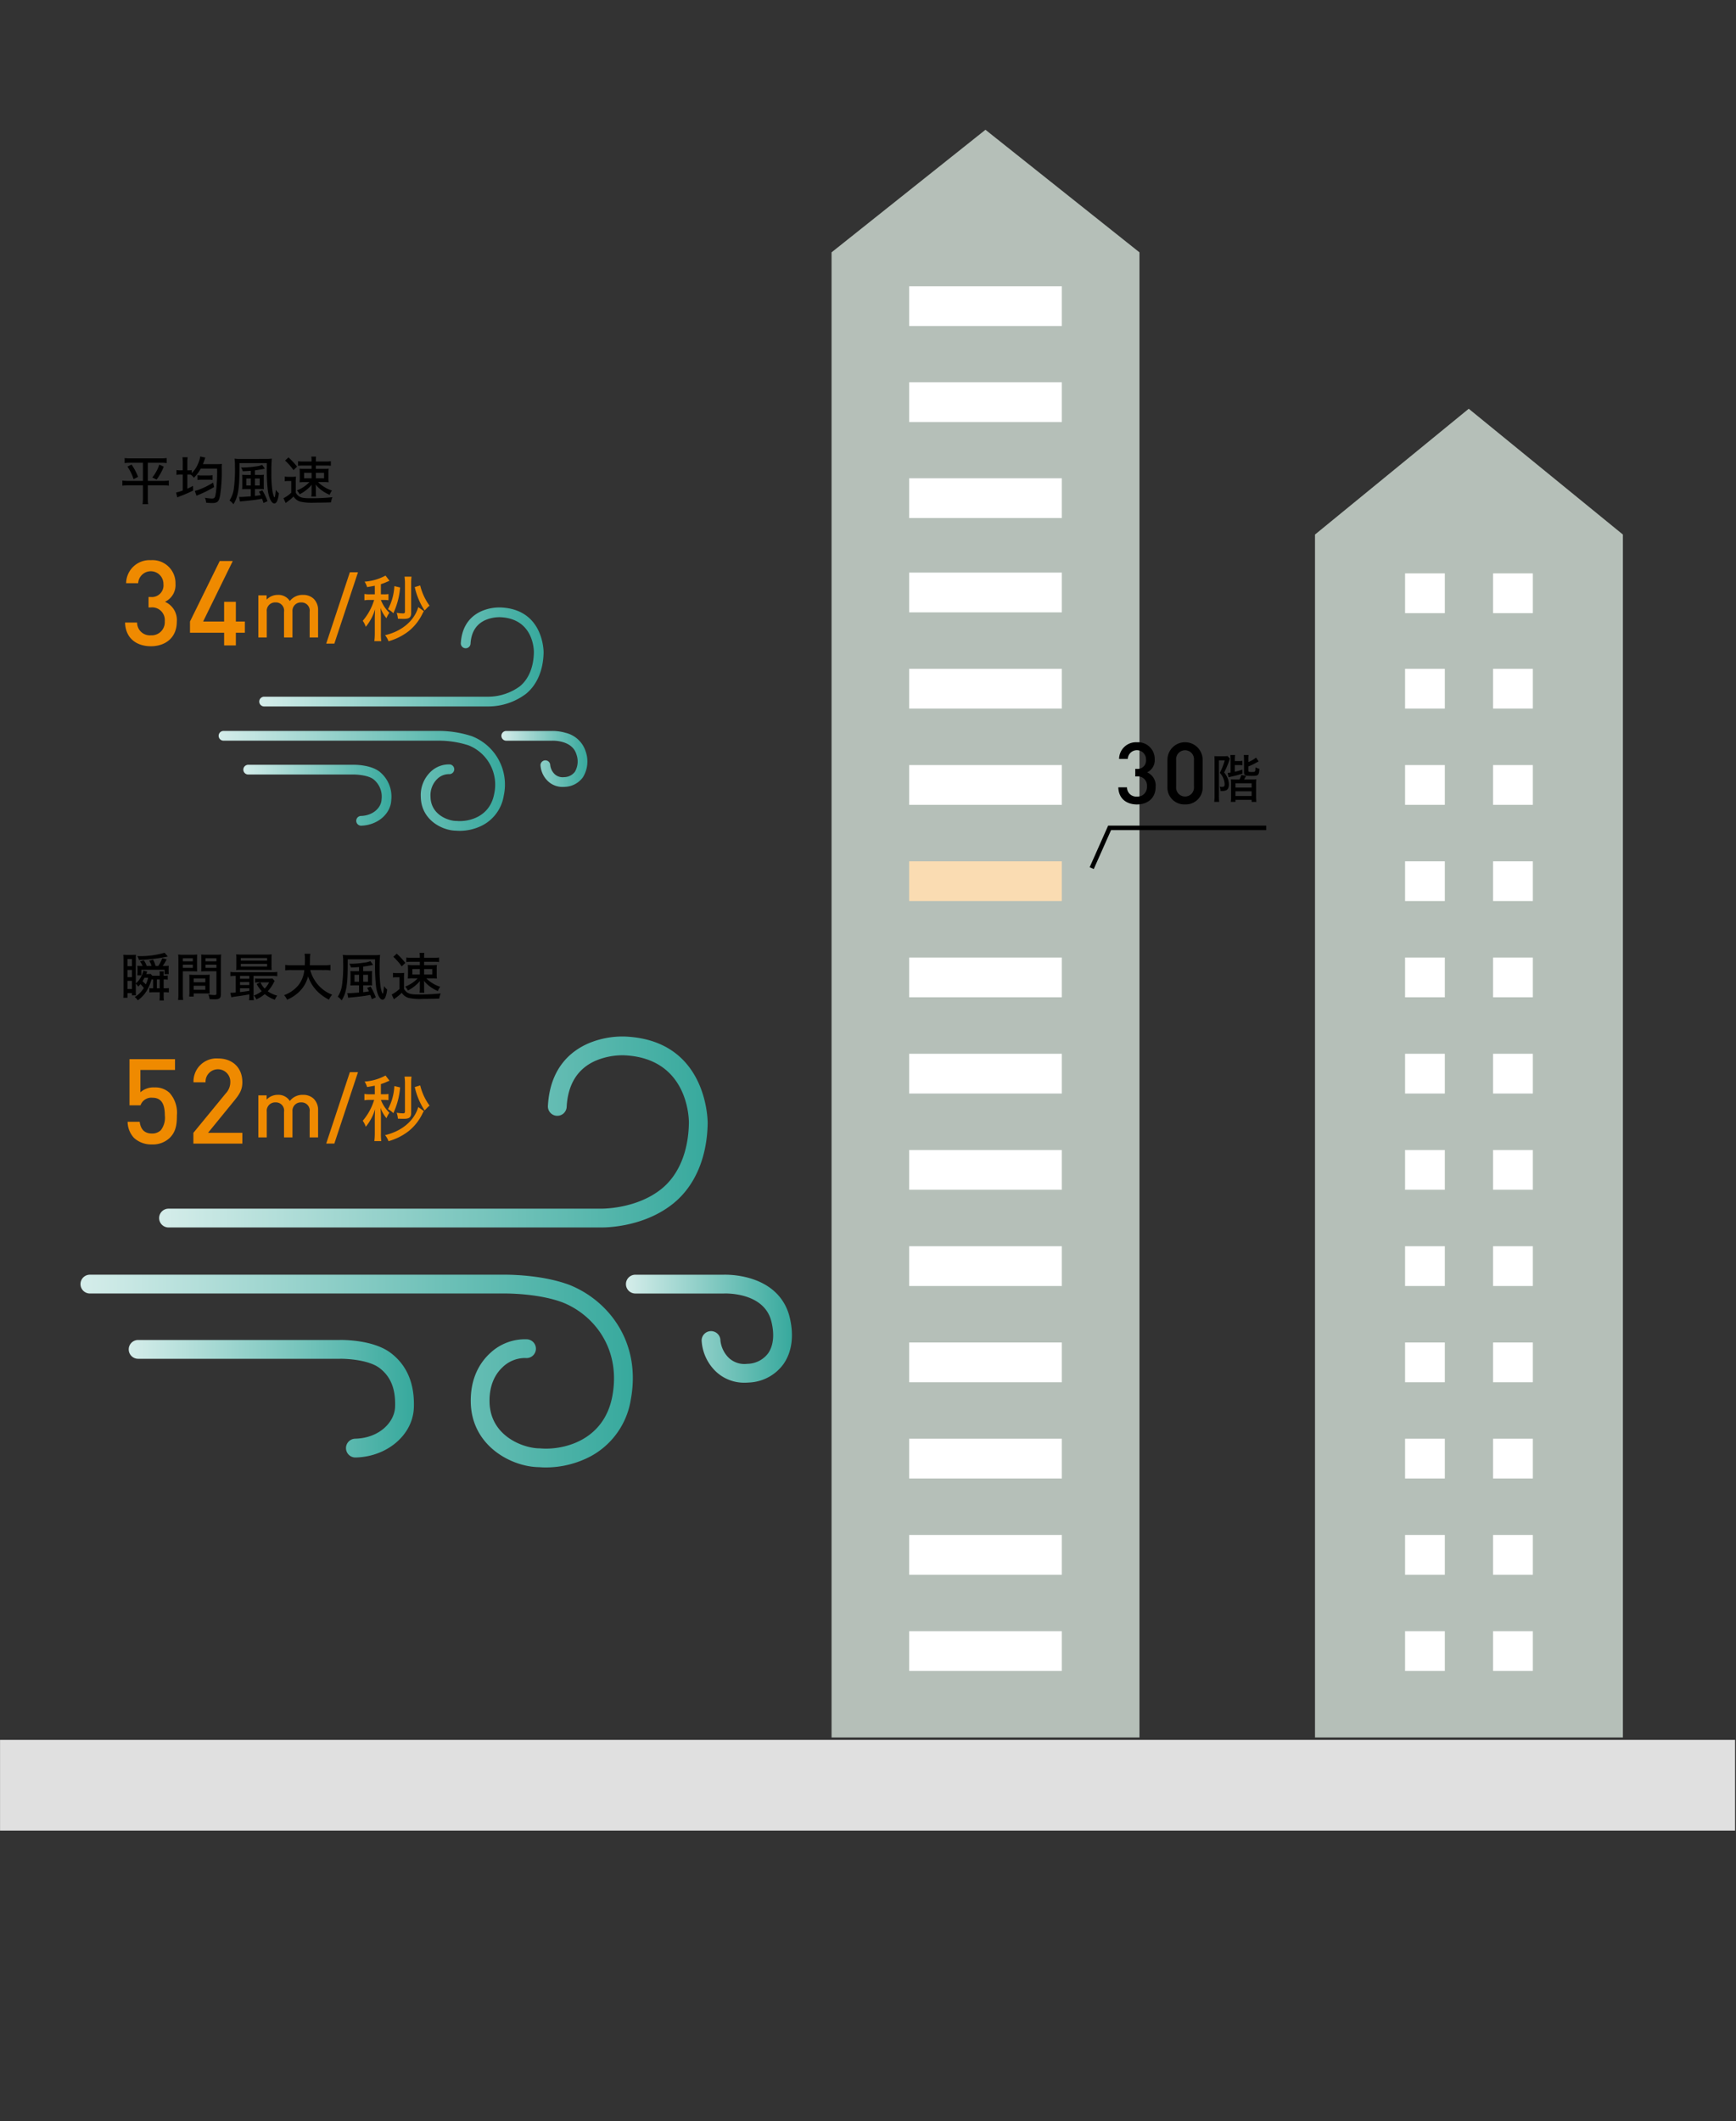 <svg id="レイヤー_1" data-name="レイヤー 1" xmlns="http://www.w3.org/2000/svg" xmlns:xlink="http://www.w3.org/1999/xlink" width="388" height="474" viewBox="0 0 388 474">
  <rect x="0" y="0" width="388" height="474" fill="#333333" stroke="none"/>
  <defs>
    <style>
      .cls-1 {
        fill: #ef8a00;
      }

      .cls-2 {
        fill: #b5bfb8;
      }

      .cls-3 {
        fill: #e0e0e0;
      }

      .cls-4 {
        fill: url(#名称未設定グラデーション_13);
      }

      .cls-5 {
        fill: url(#名称未設定グラデーション_13-2);
      }

      .cls-6 {
        fill: url(#名称未設定グラデーション_13-3);
      }

      .cls-7 {
        fill: url(#名称未設定グラデーション_13-4);
      }

      .cls-8 {
        fill: #fff;
      }

      .cls-9 {
        fill: #fadcb2;
      }

      .cls-10 {
        fill: url(#名称未設定グラデーション_13-5);
      }

      .cls-11 {
        fill: url(#名称未設定グラデーション_13-6);
      }

      .cls-12 {
        fill: url(#名称未設定グラデーション_13-7);
      }

      .cls-13 {
        fill: url(#名称未設定グラデーション_13-8);
      }

      .cls-14 {
        fill: none;
        stroke: #000;
        stroke-miterlimit: 10;
      }
    </style>
    <linearGradient id="名称未設定グラデーション_13" data-name="名称未設定グラデーション 13" x1="35.571" y1="252.958" x2="158.166" y2="252.958" gradientUnits="userSpaceOnUse">
      <stop offset="0" stop-color="#d5edea"/>
      <stop offset="1" stop-color="#37a99d"/>
    </linearGradient>
    <linearGradient id="名称未設定グラデーション_13-2" x1="139.905" y1="296.921" x2="177" y2="296.921" xlink:href="#名称未設定グラデーション_13"/>
    <linearGradient id="名称未設定グラデーション_13-3" x1="17.993" y1="306.388" x2="141.44" y2="306.388" xlink:href="#名称未設定グラデーション_13"/>
    <linearGradient id="名称未設定グラデーション_13-4" x1="28.772" y1="312.573" x2="92.512" y2="312.573" xlink:href="#名称未設定グラデーション_13"/>
    <linearGradient id="名称未設定グラデーション_13-5" x1="57.946" y1="146.806" x2="121.496" y2="146.806" xlink:href="#名称未設定グラデーション_13"/>
    <linearGradient id="名称未設定グラデーション_13-6" x1="112.03" y1="169.595" x2="131.259" y2="169.595" xlink:href="#名称未設定グラデーション_13"/>
    <linearGradient id="名称未設定グラデーション_13-7" x1="48.835" y1="174.503" x2="112.825" y2="174.503" xlink:href="#名称未設定グラデーション_13"/>
    <linearGradient id="名称未設定グラデーション_13-8" x1="54.422" y1="177.709" x2="87.463" y2="177.709" xlink:href="#名称未設定グラデーション_13"/>
  </defs>
  <g>
    <path class="cls-1" d="M37.954,254.263a5.422,5.422,0,0,1-3.973,1.483,5.675,5.675,0,0,1-4.03-1.457,5.375,5.375,0,0,1-1.431-3.6h2.7c.212,1.668,1.061,2.622,2.758,2.622a2.727,2.727,0,0,0,1.963-.742,4.549,4.549,0,0,0,.9-3.31c0-2.252-.584-3.946-2.759-3.946a2.548,2.548,0,0,0-2.678,1.694H28.944V236.694H39.116v2.412H31.381v4.988a4.333,4.333,0,0,1,3.131-1.085,4.626,4.626,0,0,1,3.389,1.217,6.647,6.647,0,0,1,1.637,5.031C39.538,251.27,39.327,252.885,37.954,254.263Z"/>
    <path class="cls-1" d="M43.223,255.564v-2.412l7.246-8.826a3.656,3.656,0,0,0,1.006-2.518,2.769,2.769,0,1,0-5.533.052H43.249a5.14,5.14,0,0,1,5.473-5.327c3.228,0,5.445,2.041,5.445,5.3,0,1.67-.606,2.651-1.769,4.082l-5.9,7.236h7.669v2.412Z"/>
    <path class="cls-1" d="M69.208,254.181V248.45a1.826,1.826,0,0,0-1.893-2.1,1.863,1.863,0,0,0-1.948,2v5.824H63.482V248.45a1.829,1.829,0,0,0-1.9-2.1,1.878,1.878,0,0,0-1.956,2.1v5.73H57.741v-9.4h1.848v.944a3.425,3.425,0,0,1,2.515-1.058,3,3,0,0,1,2.672,1.373,3.565,3.565,0,0,1,2.948-1.373,3.387,3.387,0,0,1,2.371.854,3.5,3.5,0,0,1,1,2.652v6.009Z"/>
    <path class="cls-1" d="M74.727,255.552H72.909L78.195,239.6h1.818Z"/>
    <path class="cls-1" d="M83.764,242.618c-.71.129-.952.178-1.71.307a5.3,5.3,0,0,0-.565-1.226,11.4,11.4,0,0,0,4.677-1.355l.888,1.161-.114.049c-.386.161-.419.177-.71.306a10.24,10.24,0,0,1-1.1.4v2.273h.678a5.653,5.653,0,0,0,1.016-.064v1.387A6.2,6.2,0,0,0,85.8,245.8h-.662a7.919,7.919,0,0,0,1.9,2.871,5.535,5.535,0,0,0-.661,1.21,7.9,7.9,0,0,1-1.339-2.322c.065.919.081,1.015.1,1.9v3.71a12.343,12.343,0,0,0,.081,1.839H83.667a15.7,15.7,0,0,0,.1-1.839v-3.113c0-.355.015-1.08.064-2.177a11.1,11.1,0,0,1-2.081,3.919,4.717,4.717,0,0,0-.677-1.339,12.859,12.859,0,0,0,2.548-4.661h-.983a6.444,6.444,0,0,0-1.194.081v-1.419a6.5,6.5,0,0,0,1.226.08h1.1Zm10.6,6.355a11.244,11.244,0,0,1-2.983,3.757,13.006,13.006,0,0,1-4.548,2.291,4.528,4.528,0,0,0-.774-1.355c3.725-.854,6.548-3.226,7.419-6.274l1.257.9c-.064.113-.1.161-.161.259-.016.048-.064.129-.113.225Zm-4.935-5.968a16.9,16.9,0,0,1-1.516,5.758,4.838,4.838,0,0,0-1.193-.9,12.19,12.19,0,0,0,1.419-5.16Zm2.468,5.71c0,.983-.436,1.306-1.677,1.306-.21,0-.356,0-1.29-.033a4.843,4.843,0,0,0-.275-1.322,10.4,10.4,0,0,0,1.436.129c.306,0,.419-.1.419-.436V242.15a10.65,10.65,0,0,0-.1-1.564h1.565a10.676,10.676,0,0,0-.081,1.581Zm3.257-.823-.257.258a15.726,15.726,0,0,1-2.194-5.225l1.21-.371a12.915,12.915,0,0,0,2.1,4.532,2.7,2.7,0,0,0-.468.4Z"/>
  </g>
  <polygon class="cls-2" points="362.722 388.283 293.905 388.283 293.905 119.454 328.265 91.346 362.722 119.454 362.722 388.283"/>
  <rect class="cls-3" x="0.01" y="388.811" width="387.783" height="20.27"/>
  <g>
    <path class="cls-4" d="M37.669,274.3h96.619c.03,0,.112,0,.242,0,1.539,0,9.732-.255,16.069-5.453,4.758-3.9,7.445-10.237,7.567-17.831,0-.186.155-18.649-18.558-19.382a19.546,19.546,0,0,0-8.11,1.538c-3.85,1.672-8.542,5.434-9.032,13.866a2.1,2.1,0,1,0,4.189.244c.292-5.007,2.442-8.442,6.393-10.207a15.44,15.44,0,0,1,6.355-1.25c14.606.573,14.575,14.52,14.567,15.116-.1,6.348-2.244,11.555-6.032,14.661-5.641,4.627-13.461,4.494-13.594,4.5H37.669a2.1,2.1,0,0,0,0,4.2Z"/>
    <path class="cls-5" d="M176.353,293.834c-1.157-3.967-4.122-6.781-8.575-8.135a20.142,20.142,0,0,0-6.082-.838H142a2.1,2.1,0,0,0,0,4.2h19.733l.1,0c.35-.016,8.669-.3,10.484,5.922.832,3.025.6,5.668-.638,7.44a5.9,5.9,0,0,1-4.635,2.349,5.123,5.123,0,0,1-4.1-1.275,6.4,6.4,0,0,1-1.928-3.93,2.1,2.1,0,1,0-4.2,0,10.392,10.392,0,0,0,3.276,7.012,9.17,9.17,0,0,0,6.375,2.413q.446,0,.9-.037a10.023,10.023,0,0,0,7.739-4.122C177.088,302.013,177.532,298.119,176.353,293.834Z"/>
    <path class="cls-6" d="M127.294,287.148c-6.352-2.4-14.339-2.293-14.644-2.291H20.092a2.1,2.1,0,1,0,0,4.2h92.594c.076,0,7.514-.1,13.087,2.007,6.938,2.766,13.057,10.307,11.087,20.916-1.9,10.233-11.357,12.121-16.089,11.692-.063,0-.126-.008-.19-.008-3.437,0-11.021-2.614-11.168-10.378-.077-4.087,1.529-6.46,2.89-7.731a7.227,7.227,0,0,1,5.112-2.079,2.1,2.1,0,1,0,.363-4.181,11.352,11.352,0,0,0-8.34,3.193c-1.984,1.854-4.327,5.245-4.221,10.877.186,9.836,9.183,14.446,15.267,14.5q.772.066,1.567.065a21.517,21.517,0,0,0,9.941-2.477,17.5,17.5,0,0,0,8.994-12.7C143.391,299.793,135.859,290.564,127.294,287.148Z"/>
    <path class="cls-7" d="M87.361,302.365c-3.922-2.988-10.678-2.93-11.386-2.916H30.87a2.1,2.1,0,0,0,0,4.2H76.017c1.653-.027,6.461.276,8.8,2.059,2.522,1.921,3.629,4.687,3.486,8.7-.12,3.377-3.483,6.955-8.9,7.1a2.1,2.1,0,0,0,.054,4.2h.056c7.066-.185,12.77-5.08,12.986-11.142C92.689,309.21,90.961,305.108,87.361,302.365Z"/>
  </g>
  <polygon class="cls-2" points="254.673 388.283 185.856 388.283 185.856 56.391 220.252 29 254.673 56.391 254.673 388.283"/>
  <g>
    <rect class="cls-8" x="203.205" y="364.524" width="34.118" height="8.885"/>
    <rect class="cls-8" x="203.205" y="343.018" width="34.118" height="8.885"/>
    <rect class="cls-8" x="203.205" y="321.511" width="34.118" height="8.885"/>
    <rect class="cls-8" x="203.205" y="300.005" width="34.118" height="8.885"/>
    <rect class="cls-8" x="203.205" y="278.499" width="34.118" height="8.885"/>
    <rect class="cls-8" x="203.205" y="256.993" width="34.118" height="8.885"/>
    <rect class="cls-8" x="203.205" y="235.487" width="34.118" height="8.885"/>
    <rect class="cls-8" x="203.205" y="213.981" width="34.118" height="8.885"/>
    <rect class="cls-9" x="203.205" y="192.475" width="34.118" height="8.885"/>
    <rect class="cls-8" x="203.205" y="170.969" width="34.118" height="8.885"/>
    <rect class="cls-8" x="203.205" y="149.463" width="34.118" height="8.885"/>
    <rect class="cls-8" x="203.205" y="127.957" width="34.118" height="8.885"/>
    <rect class="cls-8" x="203.205" y="106.879" width="34.118" height="8.885"/>
    <rect class="cls-8" x="203.205" y="85.423" width="34.118" height="8.885"/>
    <rect class="cls-8" x="203.205" y="63.966" width="34.118" height="8.885"/>
  </g>
  <g>
    <path d="M34.062,218.882h-.2a9.77,9.77,0,0,1-1,2.4,6.916,6.916,0,0,1-2.061,2.258,2.632,2.632,0,0,0-.692-.725,6.11,6.11,0,0,0,2.039-2.028,6.666,6.666,0,0,0-.76-.864c-.173.207-.265.31-.507.564a2.181,2.181,0,0,0-.529-.668v1.636c0,.484.01.714.034.98h-.9v-.5h-1v1.037h-.933a9.313,9.313,0,0,0,.046-1.06V214.47c0-.461-.023-.9-.046-1.107.242.012.449.024.864.024h1.048c.461,0,.725-.012.922-.024-.024.242-.034.531-.034,1.083v5.324a4.792,4.792,0,0,0,1.174-1.487,4.674,4.674,0,0,0,.5-1.371l.888.195c-.023.058-.035.07-.069.163a1.694,1.694,0,0,0-.081.207,1.639,1.639,0,0,0-.08.2h.288a4.937,4.937,0,0,0,.7-.035l.369.4H35.7v-.173a4.744,4.744,0,0,0-.046-.795h.956a4.955,4.955,0,0,0-.034.692v.276h.173a4.29,4.29,0,0,0,.737-.046v.933a4.544,4.544,0,0,0-.737-.046h-.173v1.97h.253a6.419,6.419,0,0,0,.91-.046v.979a7.553,7.553,0,0,0-.921-.046h-.242v.76a7.425,7.425,0,0,0,.058,1.072h-.991a6.944,6.944,0,0,0,.057-1.06v-.772H34.247a7.231,7.231,0,0,0-.864.046v-.968a5.049,5.049,0,0,0,.691.035h.15v-1.97Zm-5.575-2.972h1v-1.6h-1Zm0,2.443h1v-1.6h-1Zm0,2.649h1v-1.809h-1Zm9.02-7.258c-.345.08-1.486.3-1.958.368a39.763,39.763,0,0,1-4.5.415,2.636,2.636,0,0,0-.368-.864h.207a19.567,19.567,0,0,0,5.9-.749Zm-3.64,2.109a5.133,5.133,0,0,0-.518-1.165l.852-.242a5.622,5.622,0,0,1,.565,1.407h.622a7.19,7.19,0,0,0,.864-1.729l1,.265a11.033,11.033,0,0,1-.887,1.464h.426a6.366,6.366,0,0,0,.934-.047,6.475,6.475,0,0,0-.036.737v.508a4.676,4.676,0,0,0,.036.633h-.946v-.968H31.6v1.244h-.91c.022-.219.034-.46.034-.7v-.807a5.55,5.55,0,0,0-.034-.645,5.421,5.421,0,0,0,.783.047h.4a4.908,4.908,0,0,0-.576-.992l.841-.276a4.87,4.87,0,0,1,.645,1.268ZM32.3,218.49a8.734,8.734,0,0,1-.449.795,7.053,7.053,0,0,1,.737.7,6.3,6.3,0,0,0,.518-1.5Zm2.754,2.362H35.7v-1.97h-.644Z"/>
    <path d="M40.87,222.085a9.4,9.4,0,0,0,.069,1.371H39.8a9.443,9.443,0,0,0,.069-1.371V214.6c0-.6-.012-.922-.046-1.29a10.347,10.347,0,0,0,1.187.046H42.9a10.11,10.11,0,0,0,1.175-.046c-.023.356-.034.632-.034,1.082v1.647c0,.5.011.784.034,1.049-.311-.023-.668-.034-1.106-.034h-2.1Zm0-7.247h2.224v-.7H40.87Zm0,1.452h2.224v-.714H40.87Zm5.968,4.724c0,.437.012.737.035,1.025-.346-.023-.669-.035-1.129-.035H43.29v.7H42.276a7.909,7.909,0,0,0,.058-1.118V218.87c0-.414-.012-.737-.035-1.059a9.609,9.609,0,0,0,1.095.045h2.384a9.5,9.5,0,0,0,1.095-.045c-.023.311-.035.61-.035,1.059ZM43.29,219.5h2.6v-.841h-2.6Zm0,1.693h2.6v-.9h-2.6Zm6.083.968c0,.9-.3,1.152-1.417,1.152-.254,0-.91-.023-1.106-.034a3.923,3.923,0,0,0-.277-1.037,10.5,10.5,0,0,0,1.314.115c.391,0,.483-.057.483-.311v-5h-2.3c-.437,0-.8.011-1.106.034.023-.312.035-.61.035-1.049v-1.647c0-.392-.012-.748-.035-1.082a10,10,0,0,0,1.176.046h2.085a10.707,10.707,0,0,0,1.21-.046,10.412,10.412,0,0,0-.058,1.278Zm-3.434-7.327H48.37v-.7H45.939Zm0,1.452H48.37v-.714H45.939Z"/>
    <path d="M52.622,218.087a6.421,6.421,0,0,0-1.13.069v-.968a5.719,5.719,0,0,0,1.141.07h8.2a5.871,5.871,0,0,0,1.141-.07v.968a6.548,6.548,0,0,0-1.153-.069H56.665v4.3a5.9,5.9,0,0,0,.069,1.13H55.651a5.468,5.468,0,0,0,.07-1.118v-.185c-1.3.23-1.406.254-2.5.4-.853.127-1.107.162-1.521.242l-.219-1h.207c.2,0,.519-.023,1-.057v-3.71Zm8.064-2.27a7.03,7.03,0,0,0,.046.956c-.311-.022-.691-.034-1.118-.034H53.992c-.517,0-.829.012-1.209.046a7.877,7.877,0,0,0,.046-.968v-1.578a7.649,7.649,0,0,0-.046-.968c.392.036.714.046,1.244.046H59.5a12.117,12.117,0,0,0,1.233-.046,7.245,7.245,0,0,0-.046.968Zm-7.04,2.915h2.075v-.645H53.646Zm0,1.394h2.075v-.668H53.646Zm0,1.578c.658-.068,1.222-.149,2.075-.287v-.565H53.646Zm.173-7.027H59.7v-.587H53.819Zm0,1.325H59.7v-.6H53.819Zm7.57,3.214a3.818,3.818,0,0,0-.2.334,8.076,8.076,0,0,1-1.347,1.971,6.051,6.051,0,0,0,2.12.967,3.975,3.975,0,0,0-.53.921,6.989,6.989,0,0,1-2.258-1.255,7.891,7.891,0,0,1-1.878,1.175,2.561,2.561,0,0,0-.576-.852,6.053,6.053,0,0,0,1.774-.98,7.882,7.882,0,0,1-1.129-1.6l.841-.369h-.357a6.6,6.6,0,0,0-.841.046v-.91a7.253,7.253,0,0,0,.979.046h2.016a5.468,5.468,0,0,0,.876-.046Zm-3.168.311a4.679,4.679,0,0,0,.932,1.394,5.126,5.126,0,0,0,.992-1.394Z"/>
    <path d="M69.337,216.773a8.149,8.149,0,0,0,1.59,3.112,7.8,7.8,0,0,0,3.318,2.4,3.976,3.976,0,0,0-.715,1.107,9.567,9.567,0,0,1-3.007-2.293,8.749,8.749,0,0,1-1.669-2.9,7.188,7.188,0,0,1-2.051,3.492,8.584,8.584,0,0,1-2.639,1.716,3.211,3.211,0,0,0-.68-1.014,7.466,7.466,0,0,0,3.1-2.1,6.3,6.3,0,0,0,1.428-3.514h-2.88a8.183,8.183,0,0,0-1.382.081v-1.232a8.27,8.27,0,0,0,1.394.08h2.972c.023-.564.034-.852.034-1.3a7.275,7.275,0,0,0-.081-1.266H69.36a7.475,7.475,0,0,0-.081,1.3c-.011.541-.011.829-.034,1.266h3.226a8.38,8.38,0,0,0,1.382-.08v1.232a8.894,8.894,0,0,0-1.371-.081Z"/>
    <path d="M83.622,213.456a10.088,10.088,0,0,0,1.324-.069,29.717,29.717,0,0,0-.1,3.041,27.123,27.123,0,0,0,.254,4.343c.137.68.334,1.268.437,1.268s.173-.4.3-1.671a3.576,3.576,0,0,0,.681.749,5.816,5.816,0,0,1-.393,1.751c-.173.358-.368.53-.622.53-.622,0-1.2-1.152-1.451-2.9a41.03,41.03,0,0,1-.231-5.057V215.1l.012-.715H77.712v1.2c0,4.493-.312,6.325-1.349,7.984a3.851,3.851,0,0,0-.875-.842,6.329,6.329,0,0,0,.991-2.833,32.582,32.582,0,0,0,.219-4.919,9.074,9.074,0,0,0-.093-1.59,9.109,9.109,0,0,0,1.337.069Zm-1.394,3.571a9.047,9.047,0,0,0,.944-.034,6,6,0,0,0-.034.9V219.4a6.343,6.343,0,0,0,.034.819c-.231-.012-.426-.024-.806-.024H81.18v1.533c.38-.046.644-.082,1.278-.185a6.671,6.671,0,0,0-.4-.772l.772-.3a14.486,14.486,0,0,1,1.163,2.42l-.91.391a6.94,6.94,0,0,0-.334-.945c-.876.173-1.59.276-2.846.415-.449.046-.61.069-1.371.139-.161.01-.288.022-.38.034-.184.023-.218.023-.334.046l-.184-1.037c.115.011.23.011.334.011.4,0,1.095-.046,2.281-.137V220.2H79.221c-.265,0-.692.012-.922.024a7,7,0,0,0,.047-.934v-1.371c0-.368-.012-.634-.035-.921.253.023.518.034.967.034h.968v-.922c-.564.046-.934.07-1.8.1a2.784,2.784,0,0,0-.381-.841,19.075,19.075,0,0,0,3.307-.242,4.511,4.511,0,0,0,1.405-.345l.612.841a2.057,2.057,0,0,0-.254.058c-.622.126-1.36.253-1.958.322v1.025Zm-1.982.807H79.232v1.555h1.014Zm.934,1.555h1.059v-1.555H81.18Z"/>
    <path d="M87.827,217.4a5.023,5.023,0,0,0,.91.057h.738a5.094,5.094,0,0,0,.875-.057,8.858,8.858,0,0,0-.058,1.244V221c.622.979,1.232,1.232,2.984,1.232A43.265,43.265,0,0,0,98.5,222a4.58,4.58,0,0,0-.323,1.152c-1.048.046-2.407.07-3.606.07A12.067,12.067,0,0,1,91.317,223a2.664,2.664,0,0,1-1.52-1.141,10.8,10.8,0,0,1-1.279,1.095,4.1,4.1,0,0,0-.472.368l-.5-1.083A7.37,7.37,0,0,0,89.29,221v-2.615h-.657a4.432,4.432,0,0,0-.806.057Zm.841-4.286a15.493,15.493,0,0,1,1.924,2.074l-.807.772a12.67,12.67,0,0,0-1.878-2.143Zm3.191,1.821a6.633,6.633,0,0,0-1.048.057v-1.025a6.481,6.481,0,0,0,1.186.069h1.832v-.311a5.114,5.114,0,0,0-.058-.783h1.072a4.845,4.845,0,0,0-.058.737v.357h2.189a6.068,6.068,0,0,0,1.164-.069v1.025a6.27,6.27,0,0,0-1.014-.057H94.785v.749H96.56a7.631,7.631,0,0,0,1.093-.058,8.742,8.742,0,0,0-.046,1.036v.946a8.9,8.9,0,0,0,.046,1.071,8.687,8.687,0,0,0-1.117-.046H95.28a6.419,6.419,0,0,0,.991.829,7.734,7.734,0,0,0,2.12,1.06,4.056,4.056,0,0,0-.53.957A8.912,8.912,0,0,1,96,220.392a6.8,6.8,0,0,1-1.244-1.21c.022.253.034.518.034.922v.9a4.793,4.793,0,0,0,.058.852H93.771a5.866,5.866,0,0,0,.058-.852v-.91a8.6,8.6,0,0,1,.034-.876,8.632,8.632,0,0,1-2.695,2.132,3.377,3.377,0,0,0-.61-.865,7.82,7.82,0,0,0,2.8-1.854H92.262a9.406,9.406,0,0,0-1.117.046,9.412,9.412,0,0,0,.045-1.049v-.921a10.064,10.064,0,0,0-.045-1.083,8.175,8.175,0,0,0,1.128.058h1.556v-.749Zm.3,1.624v1.221h1.671v-1.221Zm2.627,1.221h1.832v-1.221H94.785Z"/>
  </g>
  <g>
    <path class="cls-1" d="M33.734,144.416c-3.035,0-5.676-1.616-5.781-5.3h2.692a2.85,2.85,0,0,0,3.089,2.861,2.927,2.927,0,0,0,3.089-3.125,2.829,2.829,0,0,0-3.169-3.1H33.2v-2.347h.452a2.592,2.592,0,0,0,2.876-2.868,2.825,2.825,0,0,0-5.645-.213H28.19a5.231,5.231,0,0,1,5.544-5.145,5.147,5.147,0,0,1,5.491,5.278,4.137,4.137,0,0,1-2.35,4.029,4.422,4.422,0,0,1,2.641,4.445C39.516,142.562,36.9,144.416,33.734,144.416Z"/>
    <path class="cls-1" d="M52.716,141.4v2.834H50.093V141.4H42.462v-2.507l6.65-13.525h2.914L45.4,138.891h4.691v-4.4h2.623v4.4h2.013V141.4Z"/>
    <path class="cls-1" d="M69.208,142.458v-5.73a1.826,1.826,0,0,0-1.893-2.1,1.862,1.862,0,0,0-1.948,2v5.823H63.482v-5.73a1.829,1.829,0,0,0-1.9-2.1,1.877,1.877,0,0,0-1.956,2.1v5.729H57.741v-9.4h1.848V134a3.425,3.425,0,0,1,2.515-1.058,3,3,0,0,1,2.672,1.373,3.567,3.567,0,0,1,2.948-1.373,3.391,3.391,0,0,1,2.371.854,3.5,3.5,0,0,1,1,2.652v6.009Z"/>
    <path class="cls-1" d="M74.727,143.829H72.909l5.286-15.948h1.818Z"/>
    <path class="cls-1" d="M83.764,130.9c-.71.128-.952.177-1.71.306a5.291,5.291,0,0,0-.565-1.225,11.41,11.41,0,0,0,4.677-1.356l.888,1.161-.114.049c-.386.161-.419.178-.71.307a10.02,10.02,0,0,1-1.1.4v2.273h.678a5.561,5.561,0,0,0,1.016-.064v1.388a6.076,6.076,0,0,0-1.032-.066h-.662a7.91,7.91,0,0,0,1.9,2.871,5.535,5.535,0,0,0-.661,1.21,7.885,7.885,0,0,1-1.339-2.322c.065.919.081,1.016.1,1.9v3.71a12.343,12.343,0,0,0,.081,1.839H83.667a15.7,15.7,0,0,0,.1-1.839V138.33c0-.354.015-1.08.064-2.177a11.088,11.088,0,0,1-2.081,3.919,4.717,4.717,0,0,0-.677-1.339,12.851,12.851,0,0,0,2.548-4.661h-.983a6.444,6.444,0,0,0-1.194.081v-1.419a6.421,6.421,0,0,0,1.226.08h1.1Zm10.6,6.354a11.248,11.248,0,0,1-2.983,3.758,13.021,13.021,0,0,1-4.548,2.29,4.528,4.528,0,0,0-.774-1.355c3.725-.854,6.548-3.225,7.419-6.274l1.257.9c-.064.114-.1.161-.161.259-.016.048-.064.129-.113.226Zm-4.935-5.968a16.9,16.9,0,0,1-1.516,5.758,4.835,4.835,0,0,0-1.193-.9,12.2,12.2,0,0,0,1.419-5.16Zm2.468,5.71c0,.984-.436,1.306-1.677,1.306-.21,0-.356,0-1.29-.032a4.842,4.842,0,0,0-.275-1.323,10.4,10.4,0,0,0,1.436.129c.306,0,.419-.1.419-.435v-6.209a10.667,10.667,0,0,0-.1-1.565h1.565a10.676,10.676,0,0,0-.081,1.581Zm3.257-.823c-.047.049-.144.145-.257.259A15.732,15.732,0,0,1,92.7,131.2l1.21-.371a12.9,12.9,0,0,0,2.1,4.532,2.652,2.652,0,0,0-.468.4Z"/>
  </g>
  <g>
    <path class="cls-10" d="M59.034,157.867h50.084c.016,0,.058,0,.126,0a14,14,0,0,0,8.33-2.827c2.466-2.022,3.859-5.306,3.922-9.243,0-.1.08-9.667-9.62-10.047a10.136,10.136,0,0,0-4.2.8c-2,.867-4.428,2.817-4.682,7.188a1.088,1.088,0,0,0,2.172.126c.151-2.595,1.266-4.376,3.314-5.291a8.026,8.026,0,0,1,3.294-.648c7.571.3,7.555,7.527,7.551,7.836-.053,3.291-1.163,5.99-3.127,7.6a12.027,12.027,0,0,1-7.047,2.332H59.034a1.088,1.088,0,0,0,0,2.176Z"/>
    <path class="cls-11" d="M130.924,168a6.2,6.2,0,0,0-4.446-4.217,10.44,10.44,0,0,0-3.152-.434H113.117a1.088,1.088,0,0,0,0,2.175H123.4c.182-.008,4.494-.155,5.435,3.07a4.6,4.6,0,0,1-.331,3.857,3.056,3.056,0,0,1-2.4,1.217,2.655,2.655,0,0,1-2.126-.66,3.323,3.323,0,0,1-1-2.038,1.088,1.088,0,0,0-2.175,0,5.385,5.385,0,0,0,1.7,3.635,4.754,4.754,0,0,0,3.3,1.251c.154,0,.311-.006.469-.019a5.2,5.2,0,0,0,4.012-2.137A6.7,6.7,0,0,0,130.924,168Z"/>
    <path class="cls-12" d="M105.493,164.529a23.744,23.744,0,0,0-7.591-1.187H49.922a1.088,1.088,0,0,0,0,2.175h48a21.725,21.725,0,0,1,6.785,1.04,9.46,9.46,0,0,1,5.746,10.842c-.985,5.305-5.887,6.283-8.34,6.061-.032,0-.065,0-.1,0-1.782,0-5.713-1.355-5.789-5.38a5.1,5.1,0,0,1,1.5-4.007,3.742,3.742,0,0,1,2.65-1.078,1.088,1.088,0,0,0,.188-2.167,5.883,5.883,0,0,0-4.323,1.655,7.211,7.211,0,0,0-2.188,5.638c.1,5.1,4.76,7.489,7.914,7.514.266.023.538.034.812.034a11.156,11.156,0,0,0,5.153-1.284,9.074,9.074,0,0,0,4.662-6.584A11.6,11.6,0,0,0,105.493,164.529Z"/>
    <path class="cls-13" d="M84.793,172.418c-2.033-1.549-5.535-1.52-5.9-1.512H55.51a1.088,1.088,0,1,0,0,2.175h23.4c.857-.014,3.35.143,4.562,1.067a4.958,4.958,0,0,1,1.807,4.512c-.062,1.75-1.805,3.6-4.614,3.679a1.088,1.088,0,0,0,.028,2.175h.029c3.663-.1,6.619-2.633,6.732-5.776A7.133,7.133,0,0,0,84.793,172.418Z"/>
  </g>
  <g>
    <path d="M29.19,103.412a11.32,11.32,0,0,0-1.336.069v-1.118a10.225,10.225,0,0,0,1.359.07h6.7a10.041,10.041,0,0,0,1.348-.07v1.118a10.981,10.981,0,0,0-1.325-.069h-2.9v4.055h3.387a7.734,7.734,0,0,0,1.312-.08v1.151a8.66,8.66,0,0,0-1.369-.08h-3.33v2.822a11.526,11.526,0,0,0,.081,1.395H31.863a11.063,11.063,0,0,0,.081-1.395v-2.822H28.729a9.35,9.35,0,0,0-1.382.08v-1.151a8.02,8.02,0,0,0,1.348.08h3.249v-4.055Zm.219.4a13.741,13.741,0,0,1,1.452,2.753l-1,.507a11.6,11.6,0,0,0-1.382-2.81Zm7.189.472a12.178,12.178,0,0,1-1.6,2.892l-.956-.484a8.98,8.98,0,0,0,1.566-2.868Z"/>
    <path d="M40.848,103.366a7.087,7.087,0,0,0-.07-1.186h1.164a6.739,6.739,0,0,0-.069,1.163v1.762h.149a3.609,3.609,0,0,0,.831-.057v.68A6.149,6.149,0,0,0,44.28,103.6a6.242,6.242,0,0,0,.473-1.59l1.141.253a2.5,2.5,0,0,0-.139.38c-.126.369-.276.76-.4,1.083h3.191c.4,0,.853-.023,1.06-.046a6.322,6.322,0,0,0-.046.968,34.571,34.571,0,0,1-.357,6c-.265,1.453-.576,1.763-1.8,1.763-.3,0-.725-.022-1.324-.069a3.224,3.224,0,0,0-.276-1.106,10.91,10.91,0,0,0,1.578.173c.576,0,.691-.173.863-1.267a35.963,35.963,0,0,0,.278-5.426H44.868a8.524,8.524,0,0,1-1.544,2.051,2.719,2.719,0,0,0-.691-.692A5.328,5.328,0,0,0,42,106.05h-.127v3.157a12.968,12.968,0,0,0,1.267-.634l.035,1.037a24.293,24.293,0,0,1-2.592,1.152c-.519.2-.853.334-.968.381l-.265-1.083a8.644,8.644,0,0,0,1.5-.45v-3.56h-.415a4.774,4.774,0,0,0-.991.069v-1.083a4.758,4.758,0,0,0,1,.069h.4Zm7,5.472a24.228,24.228,0,0,1-3.572,1.786,2.053,2.053,0,0,0-.356.173l-.381-1.095a4.853,4.853,0,0,0,.657-.184,17.18,17.18,0,0,0,3.433-1.67Zm-3.7-2.661a4.774,4.774,0,0,0,.991.069H46.6a5.806,5.806,0,0,0,.909-.058v1.06a6.281,6.281,0,0,0-.9-.046H45.145a5.6,5.6,0,0,0-.991.069Z"/>
    <path d="M59.431,102.56a10.071,10.071,0,0,0,1.324-.07,29.631,29.631,0,0,0-.1,3.041,27.138,27.138,0,0,0,.254,4.344c.138.68.334,1.268.438,1.268s.173-.4.3-1.671a3.6,3.6,0,0,0,.68.749,5.793,5.793,0,0,1-.392,1.751c-.173.357-.368.53-.622.53-.622,0-1.2-1.152-1.452-2.9a41.3,41.3,0,0,1-.23-5.058v-.334l.012-.715H53.521v1.2c0,4.494-.312,6.326-1.349,7.985a3.851,3.851,0,0,0-.875-.842,6.321,6.321,0,0,0,.99-2.834,32.537,32.537,0,0,0,.22-4.919,9.182,9.182,0,0,0-.093-1.59,8.949,8.949,0,0,0,1.337.07Zm-1.395,3.571a9.327,9.327,0,0,0,.944-.034,5.991,5.991,0,0,0-.034.9V108.5a6.518,6.518,0,0,0,.034.818c-.23-.011-.425-.023-.8-.023H56.988v1.532c.38-.046.645-.081,1.279-.185a6.424,6.424,0,0,0-.4-.771l.773-.3A14.644,14.644,0,0,1,59.8,112l-.91.392a7.287,7.287,0,0,0-.334-.946c-.876.173-1.59.277-2.846.415-.449.046-.61.07-1.371.139-.161.011-.288.023-.38.034-.185.024-.219.024-.334.046l-.185-1.037a3.23,3.23,0,0,0,.334.012c.4,0,1.095-.046,2.282-.138V109.3H55.029c-.264,0-.691.012-.922.023a6.809,6.809,0,0,0,.047-.933v-1.371c0-.369-.011-.634-.035-.921.254.022.519.034.968.034h.968v-.922c-.565.046-.934.069-1.8.1a2.789,2.789,0,0,0-.381-.84,19.076,19.076,0,0,0,3.307-.243,4.529,4.529,0,0,0,1.405-.344l.611.841a1.855,1.855,0,0,0-.254.057c-.622.126-1.359.253-1.958.322v1.026Zm-1.981.807H55.041v1.554h1.014Zm.933,1.554h1.06v-1.554h-1.06Z"/>
    <path d="M63.635,106.5a4.914,4.914,0,0,0,.91.058h.737a4.968,4.968,0,0,0,.875-.058,8.9,8.9,0,0,0-.057,1.244v2.362c.622.98,1.232,1.233,2.984,1.233a43.028,43.028,0,0,0,5.219-.231,4.579,4.579,0,0,0-.324,1.153c-1.047.046-2.407.069-3.605.069a12.124,12.124,0,0,1-3.249-.23,2.666,2.666,0,0,1-1.521-1.141,10.8,10.8,0,0,1-1.279,1.095,4.088,4.088,0,0,0-.471.368l-.5-1.083a7.39,7.39,0,0,0,1.74-1.233V107.49H64.44a4.417,4.417,0,0,0-.8.058Zm.841-4.285a15.543,15.543,0,0,1,1.923,2.073l-.806.773a12.637,12.637,0,0,0-1.878-2.143Zm3.191,1.82a6.629,6.629,0,0,0-1.049.058v-1.026a6.47,6.47,0,0,0,1.187.07h1.832v-.312a5.254,5.254,0,0,0-.058-.783H70.65a4.862,4.862,0,0,0-.057.737v.358h2.188a6.051,6.051,0,0,0,1.164-.07v1.026a6.24,6.24,0,0,0-1.013-.058H70.593v.749h1.774a7.819,7.819,0,0,0,1.094-.057,8.731,8.731,0,0,0-.046,1.036v.945a8.88,8.88,0,0,0,.046,1.071,8.7,8.7,0,0,0-1.117-.046H71.088a6.431,6.431,0,0,0,.991.83,7.769,7.769,0,0,0,2.119,1.059,4.108,4.108,0,0,0-.529.957A8.825,8.825,0,0,1,71.8,109.5a6.735,6.735,0,0,1-1.244-1.21c.022.253.034.519.034.922v.9a4.811,4.811,0,0,0,.057.853H69.579a6.037,6.037,0,0,0,.058-.853v-.91a8.609,8.609,0,0,1,.034-.876,8.618,8.618,0,0,1-2.7,2.132,3.354,3.354,0,0,0-.612-.864,7.822,7.822,0,0,0,2.8-1.855H68.069a9.406,9.406,0,0,0-1.117.046A9.369,9.369,0,0,0,67,106.729v-.92a10.02,10.02,0,0,0-.046-1.083,8.367,8.367,0,0,0,1.129.057h1.556v-.749Zm.3,1.624v1.222h1.671v-1.222Zm2.627,1.222h1.832v-1.222H70.593Z"/>
  </g>
  <g>
    <path d="M254.12,179.772c-2.192,0-4.1-1.167-4.176-3.826h1.945a2.058,2.058,0,0,0,2.231,2.067,2.115,2.115,0,0,0,2.231-2.258,2.043,2.043,0,0,0-2.289-2.238h-.327v-1.7h.327a1.872,1.872,0,0,0,2.077-2.071,2.04,2.04,0,0,0-4.077-.153h-1.946a3.779,3.779,0,0,1,4-3.717,3.718,3.718,0,0,1,3.966,3.812,2.99,2.99,0,0,1-1.7,2.911,3.192,3.192,0,0,1,1.907,3.209C258.3,178.434,256.408,179.772,254.12,179.772Z"/>
    <path d="M264.851,179.758a3.749,3.749,0,0,1-3.925-3.905V169.8a3.934,3.934,0,0,1,7.868,0v6.051A3.753,3.753,0,0,1,264.851,179.758Zm2-9.9a2,2,0,1,0-3.98,0V175.8a2,2,0,1,0,3.98,0Z"/>
    <path d="M271.446,169.468a4.046,4.046,0,0,0-.023-.5,7.581,7.581,0,0,0,.9.034h1.189a4.494,4.494,0,0,0,.814-.046l.572.57a1.637,1.637,0,0,0-.14.35,18.953,18.953,0,0,1-1.153,2.749,5.08,5.08,0,0,1,.792,1.328,3.957,3.957,0,0,1,.267,1.316c0,.722-.221,1.165-.652,1.351a2.582,2.582,0,0,1-1.036.152,1.4,1.4,0,0,1-.2-.012,2.193,2.193,0,0,0-.186-.967,2.552,2.552,0,0,0,.489.047c.5,0,.629-.116.629-.594a3.58,3.58,0,0,0-.175-.99,4.111,4.111,0,0,0-.9-1.55,13.271,13.271,0,0,0,1.094-2.783h-1.292v7.746a13.11,13.11,0,0,0,.058,1.525h-1.106a13.1,13.1,0,0,0,.069-1.548V170.05Zm3.6.419a10.077,10.077,0,0,0-.059-1.165h1.061a9.422,9.422,0,0,0-.059,1.153v.2h.827a4.044,4.044,0,0,0,.863-.058v1c-.21-.024-.572-.047-.863-.047h-.827v1.491a13.177,13.177,0,0,0,1.7-.478v.9a22.414,22.414,0,0,1-2.644.7c-.187.047-.35.081-.454.116l-.21-.978a5.821,5.821,0,0,0,.664-.07Zm4.624,4.309a6.7,6.7,0,0,0,1.118-.047,9.3,9.3,0,0,0-.046,1.177v2.621c0,.4.023.955.058,1.258h-1.06v-.466h-3.611v.454h-1.048a7.065,7.065,0,0,0,.069-1.153v-2.783a7.963,7.963,0,0,0-.046-1.1c.28.024.512.035,1.153.035h.758a3.617,3.617,0,0,0,.407-1.013l1.083.2a.175.175,0,0,0-.034.07l-.047.07-.035.07c0,.012-.047.093-.093.186-.106.2-.163.291-.234.419ZM276.129,176h3.611v-.955h-3.611Zm0,1.875h3.611v-1.036h-3.611Zm2.877-5.649c0,.245.105.292.758.292.477,0,.617-.024.7-.106s.128-.361.14-.932a2.561,2.561,0,0,0,.874.315c-.082,1.468-.222,1.6-1.7,1.6s-1.736-.117-1.736-.8v-2.726a10.6,10.6,0,0,0-.058-1.141h1.083a6.852,6.852,0,0,0-.058,1.06v.512a6.581,6.581,0,0,0,1.724-1l.571.85a.619.619,0,0,0-.093.046l-.105.059-.14.081-.105.047-.326.186a11.924,11.924,0,0,1-1.526.7Z"/>
  </g>
  <g>
    <g>
      <rect class="cls-8" x="314.036" y="364.524" width="8.885" height="8.885"/>
      <rect class="cls-8" x="333.706" y="364.524" width="8.885" height="8.885"/>
    </g>
    <g>
      <rect class="cls-8" x="314.036" y="343.018" width="8.885" height="8.885"/>
      <rect class="cls-8" x="333.706" y="343.018" width="8.885" height="8.885"/>
    </g>
    <g>
      <rect class="cls-8" x="314.036" y="321.511" width="8.885" height="8.885"/>
      <rect class="cls-8" x="333.706" y="321.511" width="8.885" height="8.885"/>
    </g>
    <g>
      <rect class="cls-8" x="314.036" y="300.005" width="8.885" height="8.885"/>
      <rect class="cls-8" x="333.706" y="300.005" width="8.885" height="8.885"/>
    </g>
    <g>
      <rect class="cls-8" x="314.036" y="278.499" width="8.885" height="8.885"/>
      <rect class="cls-8" x="333.706" y="278.499" width="8.885" height="8.885"/>
    </g>
    <g>
      <rect class="cls-8" x="314.036" y="256.993" width="8.885" height="8.885"/>
      <rect class="cls-8" x="333.706" y="256.993" width="8.885" height="8.885"/>
    </g>
    <g>
      <rect class="cls-8" x="314.036" y="235.487" width="8.885" height="8.885"/>
      <rect class="cls-8" x="333.706" y="235.487" width="8.885" height="8.885"/>
    </g>
    <g>
      <rect class="cls-8" x="314.036" y="213.981" width="8.885" height="8.885"/>
      <rect class="cls-8" x="333.706" y="213.981" width="8.885" height="8.885"/>
    </g>
    <g>
      <rect class="cls-8" x="314.036" y="192.475" width="8.885" height="8.885"/>
      <rect class="cls-8" x="333.706" y="192.475" width="8.885" height="8.885"/>
    </g>
    <g>
      <rect class="cls-8" x="314.036" y="170.969" width="8.885" height="8.885"/>
      <rect class="cls-8" x="333.706" y="170.969" width="8.885" height="8.885"/>
    </g>
    <rect class="cls-8" x="314.036" y="149.463" width="8.885" height="8.885"/>
    <rect class="cls-8" x="333.706" y="149.463" width="8.885" height="8.885"/>
    <rect class="cls-8" x="314.036" y="128.133" width="8.885" height="8.885"/>
    <rect class="cls-8" x="333.706" y="128.133" width="8.885" height="8.885"/>
  </g>
  <polyline class="cls-14" points="244 194 248 185 283 185"/>
</svg>

